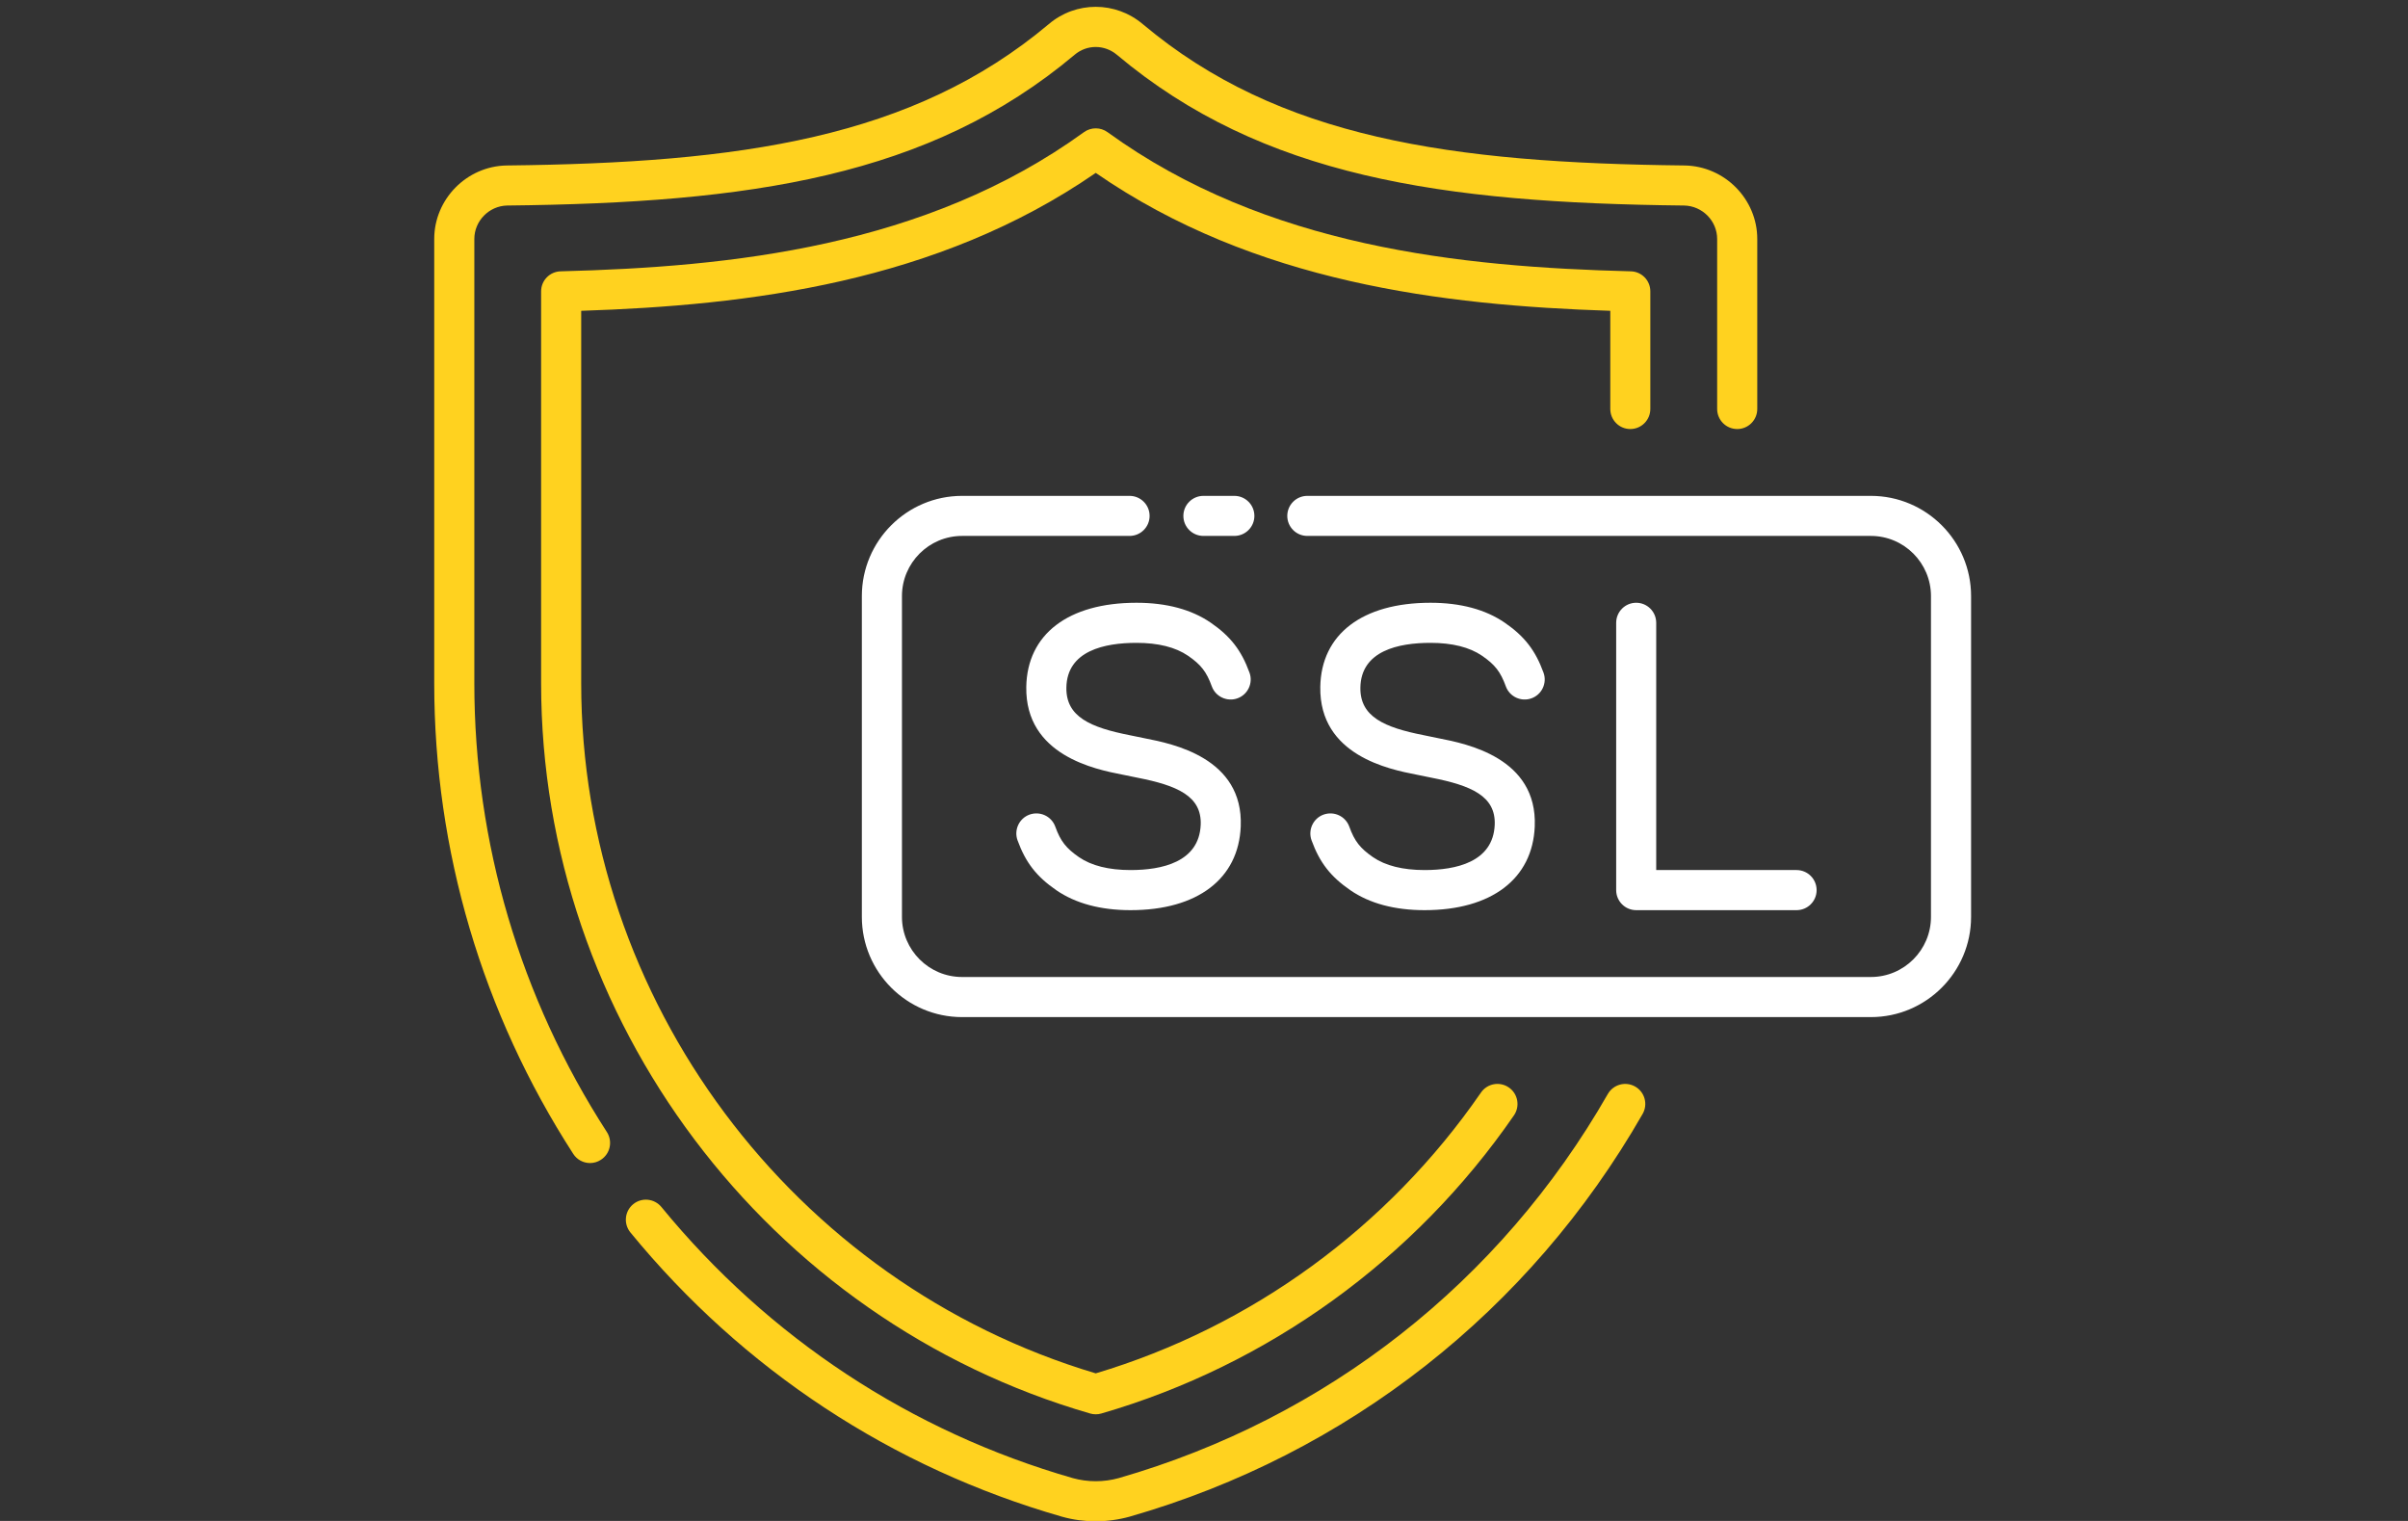 <?xml version="1.0" encoding="utf-8"?>
<svg xmlns="http://www.w3.org/2000/svg" height="144" preserveAspectRatio="xMidYMid meet" version="1.2" viewBox="0 0 171 108" width="228" zoomAndPan="magnify">
  <rect x="0" y="0" width="171" height="108" fill="#333333" stroke="none"/>
  <defs>
    <clipPath id="25a39ea3d3">
      <path d="M 30.539 0 L 125 0 L 125 83 L 30.539 83 Z M 30.539 0"/>
    </clipPath>
  </defs>
  <g id="b61a83024c">
    <path d="M 77.809 108.023 C 77.004 108.023 76.199 107.918 75.422 107.699 C 63.344 104.238 52.75 97.258 44.766 87.512 C 44.27 86.902 44.355 86.008 44.965 85.508 C 45.574 85.008 46.469 85.102 46.969 85.707 C 54.586 95.004 64.691 101.66 76.191 104.961 C 77.246 105.25 78.379 105.254 79.445 104.957 C 94.188 100.719 106.531 91.035 114.176 77.684 C 114.57 77 115.438 76.766 116.121 77.156 C 116.805 77.547 117.039 78.418 116.648 79.098 C 108.629 93.094 95.691 103.254 80.219 107.695 C 79.426 107.914 78.617 108.023 77.809 108.023 Z M 77.809 108.023" style="stroke:none;fill-rule:nonzero;fill:#ffd21f;fill-opacity:1;"/>
    <g clip-path="url(#25a39ea3d3)" clip-rule="nonzero">
      <path d="M 41.902 82.586 C 41.434 82.586 40.977 82.355 40.707 81.934 C 34.25 71.938 30.836 60.383 30.836 48.516 L 30.836 16.969 C 30.836 14.145 33.141 11.801 35.973 11.75 C 52.582 11.57 64.809 9.832 74.469 1.719 C 76.402 0.07 79.223 0.074 81.164 1.723 C 90.816 9.832 103.043 11.57 119.641 11.75 C 122.484 11.801 124.789 14.145 124.789 16.969 L 124.789 29.039 C 124.789 29.828 124.152 30.465 123.367 30.465 C 122.578 30.465 121.941 29.828 121.941 29.039 L 121.941 16.969 C 121.941 15.684 120.891 14.621 119.598 14.594 C 102.383 14.41 89.637 12.559 79.324 3.898 C 78.445 3.152 77.18 3.148 76.305 3.895 C 65.988 12.559 53.238 14.41 36.012 14.594 C 34.734 14.621 33.684 15.684 33.684 16.969 L 33.684 48.516 C 33.684 59.832 36.938 70.855 43.098 80.387 C 43.523 81.051 43.332 81.93 42.672 82.355 C 42.434 82.512 42.168 82.586 41.902 82.586 Z M 41.902 82.586" style="stroke:none;fill-rule:nonzero;fill:#ffd21f;fill-opacity:1;"/>
    </g>
    <path d="M 77.812 100.426 C 77.68 100.426 77.547 100.41 77.418 100.371 C 54.461 93.727 38.426 72.402 38.426 48.516 L 38.426 20.688 C 38.426 19.914 39.043 19.285 39.816 19.266 C 51.871 18.957 65.715 17.543 76.977 9.383 C 77.477 9.023 78.148 9.023 78.648 9.383 C 89.895 17.543 103.742 18.957 115.809 19.266 C 116.582 19.285 117.195 19.914 117.195 20.688 L 117.195 29.039 C 117.195 29.828 116.559 30.465 115.773 30.465 C 114.988 30.465 114.352 29.828 114.352 29.039 L 114.352 22.07 C 102.473 21.684 89.078 20.07 77.812 12.277 C 66.527 20.07 53.141 21.684 41.273 22.07 L 41.273 48.516 C 41.273 71.004 56.277 91.094 77.812 97.52 C 88.871 94.219 98.57 87.148 105.168 77.582 C 105.613 76.934 106.5 76.773 107.148 77.219 C 107.793 77.664 107.957 78.551 107.512 79.199 C 100.465 89.418 90.059 96.938 78.207 100.371 C 78.078 100.41 77.945 100.426 77.812 100.426 Z M 77.812 100.426" style="stroke:none;fill-rule:nonzero;fill:#ffd21f;fill-opacity:1;"/>
    <path d="M 132.855 72.223 L 68.32 72.223 C 64.398 72.223 61.203 69.027 61.203 65.105 L 61.203 42.328 C 61.203 38.402 64.398 35.211 68.32 35.211 L 80.215 35.211 C 81 35.211 81.637 35.848 81.637 36.633 C 81.637 37.418 81 38.055 80.215 38.055 L 68.32 38.055 C 65.965 38.055 64.051 39.973 64.051 42.328 L 64.051 65.105 C 64.051 67.457 65.965 69.375 68.32 69.375 L 132.855 69.375 C 135.211 69.375 137.125 67.457 137.125 65.105 L 137.125 42.328 C 137.125 39.973 135.211 38.055 132.855 38.055 L 92.836 38.055 C 92.051 38.055 91.414 37.418 91.414 36.633 C 91.414 35.848 92.051 35.211 92.836 35.211 L 132.855 35.211 C 136.781 35.211 139.973 38.402 139.973 42.328 L 139.973 65.105 C 139.973 69.027 136.781 72.223 132.855 72.223 Z M 132.855 72.223" style="stroke:none;fill-rule:nonzero;fill:#ffffff;fill-opacity:1;"/>
    <path d="M 87.656 38.055 L 85.461 38.055 C 84.672 38.055 84.035 37.418 84.035 36.633 C 84.035 35.848 84.672 35.211 85.461 35.211 L 87.656 35.211 C 88.441 35.211 89.078 35.848 89.078 36.633 C 89.078 37.418 88.441 38.055 87.656 38.055 Z M 87.656 38.055" style="stroke:none;fill-rule:nonzero;fill:#ffffff;fill-opacity:1;"/>
    <path d="M 80.285 64.629 C 78.156 64.629 76.383 64.152 75.016 63.215 C 73.609 62.246 72.836 61.254 72.258 59.668 C 71.992 58.93 72.371 58.113 73.109 57.844 C 73.855 57.578 74.668 57.957 74.938 58.695 C 75.309 59.727 75.707 60.234 76.625 60.867 C 77.508 61.473 78.742 61.781 80.285 61.781 C 82.496 61.781 85.156 61.223 85.266 58.566 C 85.348 56.531 83.605 55.777 80.773 55.223 L 79.684 55 C 77.805 54.633 72.805 53.648 72.879 48.781 C 72.938 45.035 75.863 42.801 80.703 42.801 C 82.836 42.801 84.609 43.277 85.977 44.215 C 87.379 45.18 88.152 46.176 88.73 47.762 C 89 48.5 88.617 49.32 87.879 49.586 C 87.148 49.852 86.324 49.477 86.055 48.738 C 85.68 47.703 85.285 47.195 84.363 46.562 C 83.48 45.957 82.25 45.648 80.703 45.648 C 78.453 45.648 75.766 46.199 75.727 48.828 C 75.695 50.898 77.43 51.656 80.234 52.207 L 81.316 52.43 C 83.23 52.805 88.309 53.797 88.109 58.684 C 87.957 62.406 85.035 64.629 80.285 64.629 Z M 80.285 64.629" style="stroke:none;fill-rule:nonzero;fill:#ffffff;fill-opacity:1;"/>
    <path d="M 101.164 64.629 C 99.035 64.629 97.258 64.152 95.895 63.215 C 94.488 62.246 93.715 61.254 93.137 59.668 C 92.871 58.93 93.25 58.113 93.988 57.844 C 94.734 57.578 95.547 57.957 95.816 58.695 C 96.188 59.727 96.586 60.234 97.504 60.867 C 98.387 61.473 99.621 61.781 101.164 61.781 C 103.375 61.781 106.035 61.223 106.145 58.566 C 106.227 56.531 104.484 55.777 101.652 55.223 L 100.562 55 C 98.684 54.633 93.684 53.648 93.758 48.781 C 93.816 45.035 96.742 42.801 101.582 42.801 C 103.715 42.801 105.488 43.277 106.855 44.215 C 108.258 45.18 109.031 46.176 109.609 47.762 C 109.879 48.5 109.496 49.32 108.758 49.586 C 108.023 49.852 107.203 49.477 106.934 48.738 C 106.559 47.703 106.164 47.195 105.242 46.562 C 104.359 45.957 103.129 45.648 101.582 45.648 C 99.332 45.648 96.645 46.199 96.605 48.828 C 96.574 50.898 98.309 51.656 101.113 52.207 L 102.195 52.43 C 104.109 52.805 109.188 53.797 108.988 58.684 C 108.836 62.406 105.914 64.629 101.164 64.629 Z M 101.164 64.629" style="stroke:none;fill-rule:nonzero;fill:#ffffff;fill-opacity:1;"/>
    <path d="M 127.578 64.629 L 116.191 64.629 C 115.406 64.629 114.77 63.992 114.77 63.207 L 114.77 44.227 C 114.77 43.438 115.406 42.801 116.191 42.801 C 116.977 42.801 117.613 43.438 117.613 44.227 L 117.613 61.781 L 127.578 61.781 C 128.367 61.781 129.004 62.418 129.004 63.207 C 129.004 63.992 128.367 64.629 127.578 64.629 Z M 127.578 64.629" style="stroke:none;fill-rule:nonzero;fill:#ffffff;fill-opacity:1;"/>
  </g>
</svg>